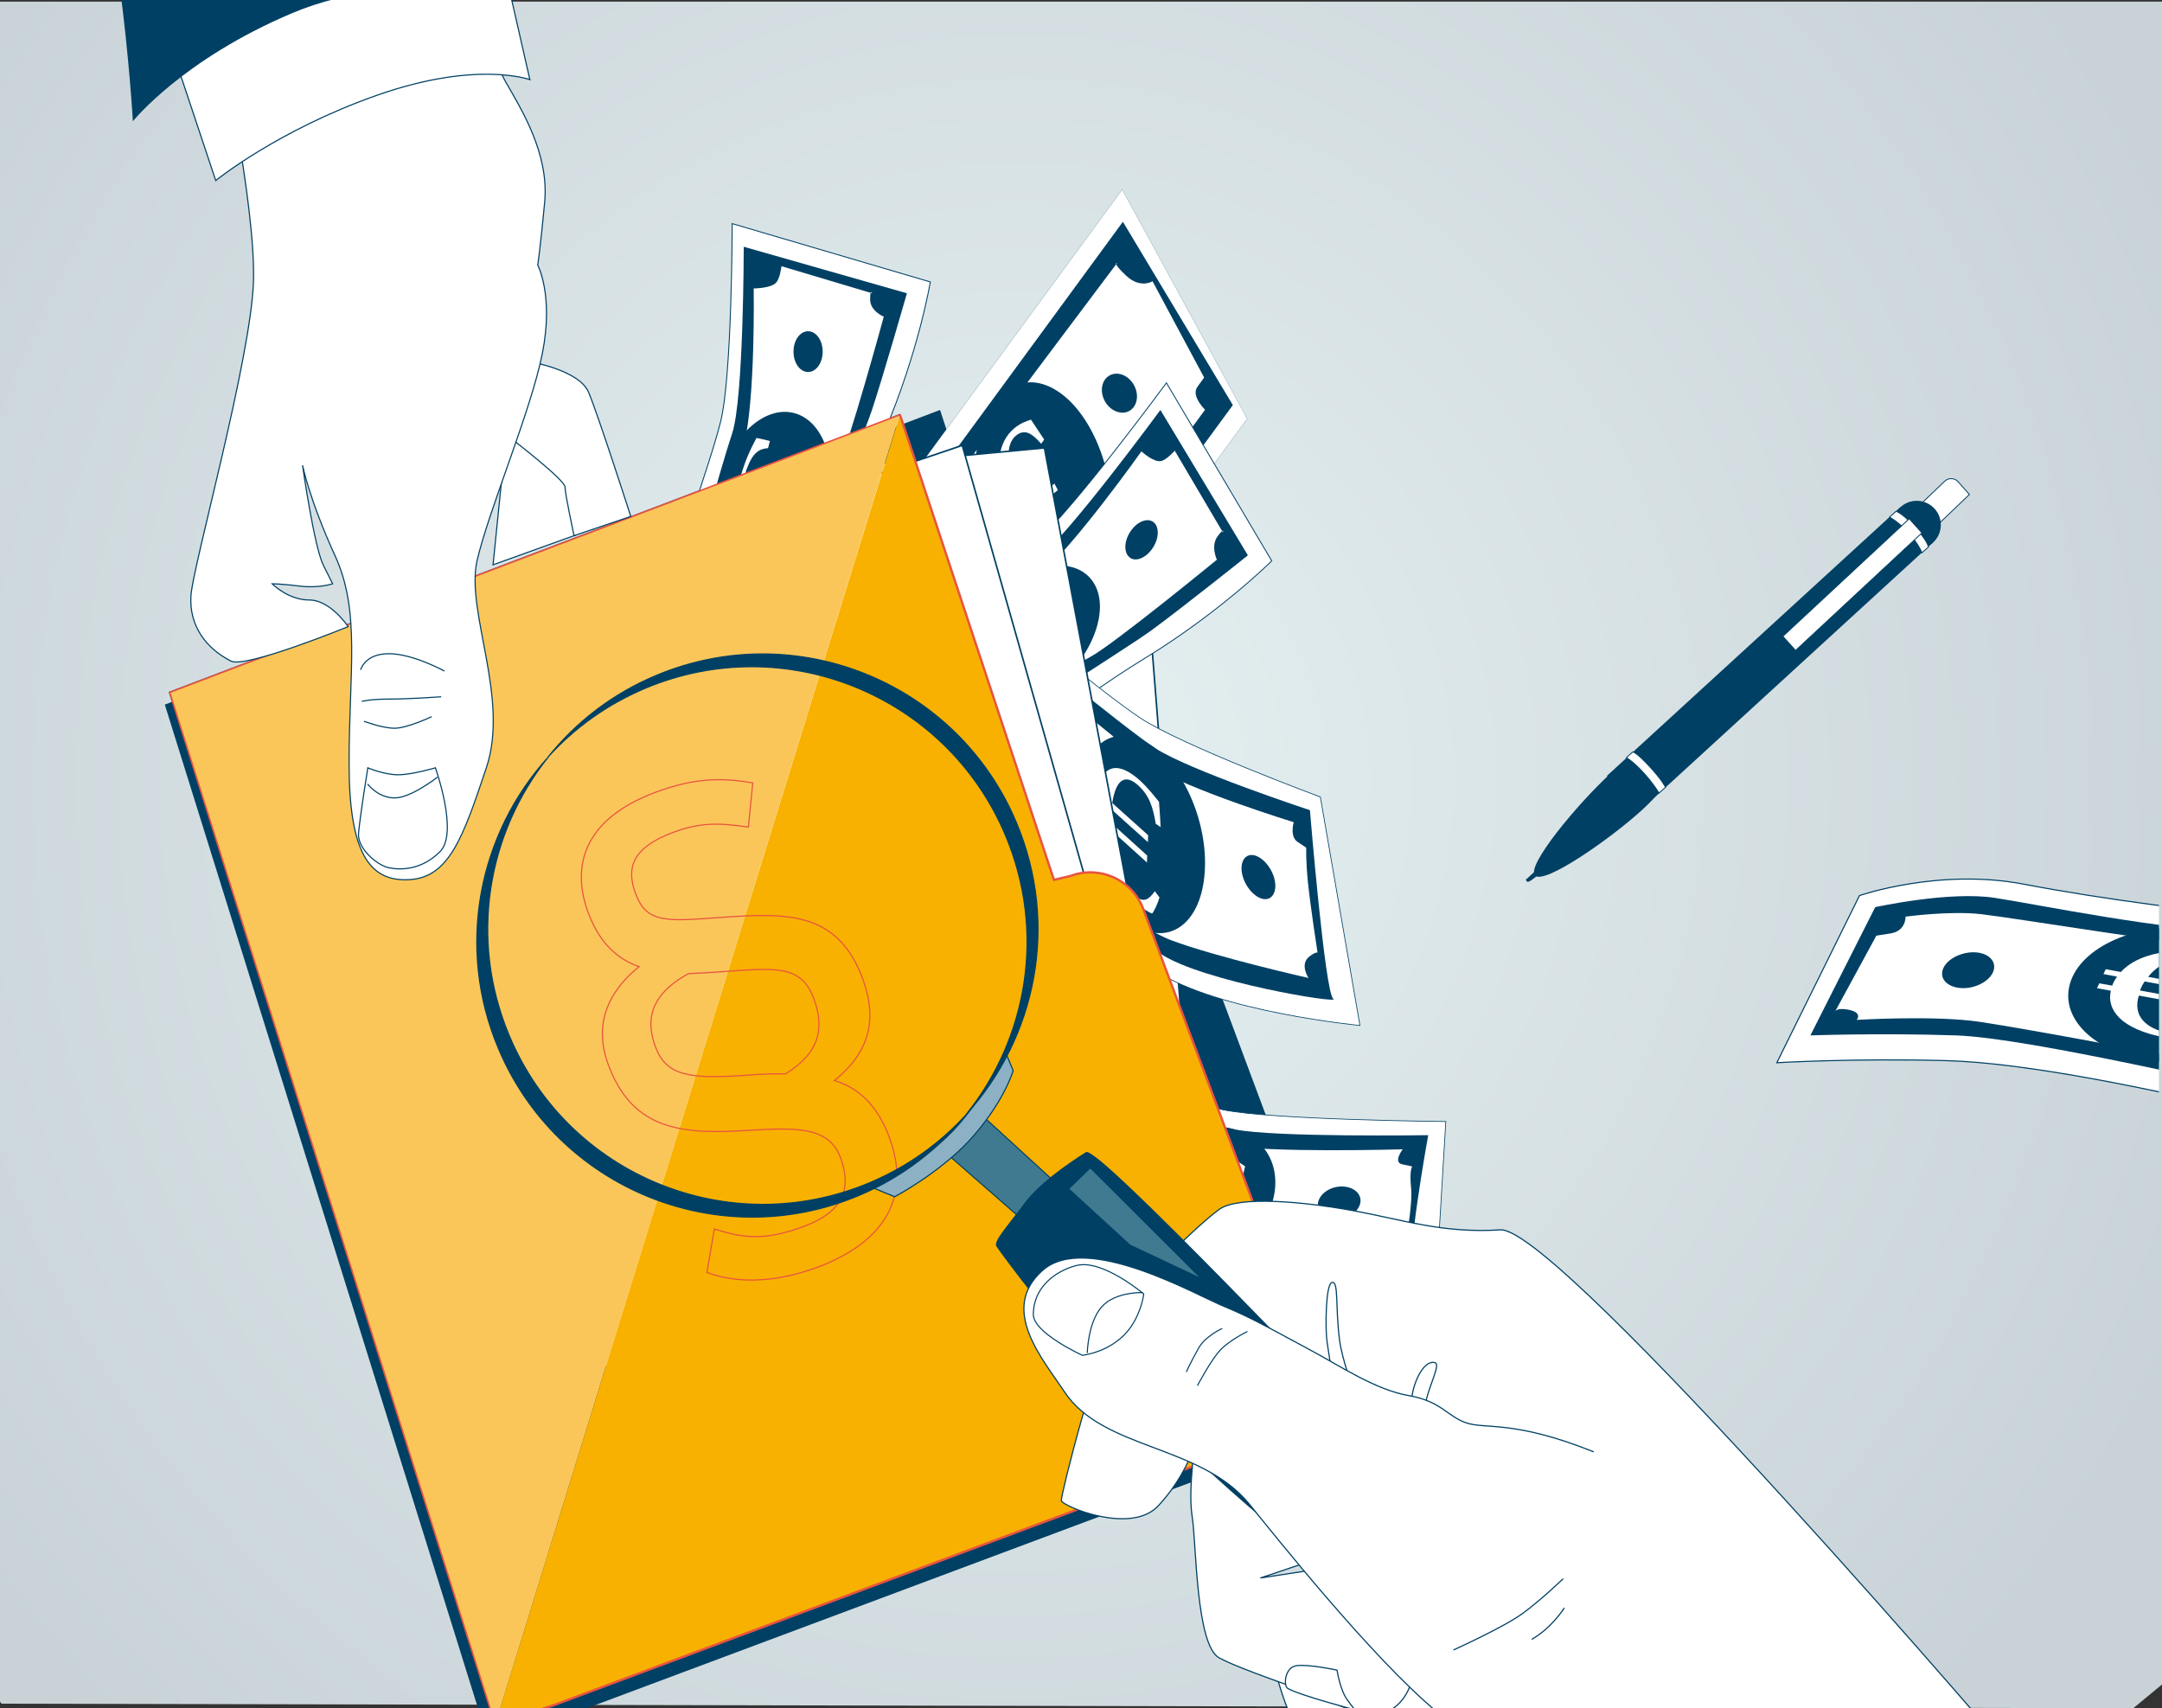 <?xml version="1.0" encoding="utf-8"?>
<!-- Generator: Adobe Illustrator 24.3.0, SVG Export Plug-In . SVG Version: 6.00 Build 0)  -->
<svg version="1.1" id="Ebene_1" xmlns="http://www.w3.org/2000/svg" xmlns:xlink="http://www.w3.org/1999/xlink" x="0px" y="0px"
	 viewBox="0 0 934 738" style="enable-background:new 0 0 934 738;" xml:space="preserve">
<rect x="0" y="0" width="934" height="738" fill="#333333" stroke="none"/>
<style type="text/css">
	.st0{clip-path:url(#SVGID_2_);}
	.st1{clip-path:url(#SVGID_4_);fill:url(#SVGID_5_);}
	.st2{clip-path:url(#SVGID_17_);}
	.st3{clip-path:url(#SVGID_51_);}
	.st4{clip-path:url(#SVGID_73_);}
	.st5{clip-path:url(#SVGID_91_);}
	.st6{clip-path:url(#SVGID_129_);fill:#8DB2C9;}
	.st7{clip-path:url(#SVGID_167_);fill:#004064;}
	.st8{clip-path:url(#SVGID_167_);fill:none;stroke:#004064;stroke-width:0.683;stroke-miterlimit:10;}
	.st9{fill:#FFFFFF;}
	.st10{fill:none;stroke:#004064;stroke-width:0.683;stroke-miterlimit:10;}
	.st11{fill:none;stroke:#004064;stroke-width:6.699999e-02;stroke-miterlimit:10;}
	.st12{fill:#004064;}
	.st13{clip-path:url(#SVGID_169_);fill:#FFFFFF;}
	.st14{clip-path:url(#SVGID_169_);fill:#004064;}
	.st15{clip-path:url(#SVGID_169_);fill:none;stroke:#004064;stroke-width:0.311;stroke-miterlimit:10;}
	.st16{clip-path:url(#SVGID_169_);fill:none;stroke:#004064;stroke-width:0.386;stroke-miterlimit:10;}
	.st17{clip-path:url(#SVGID_169_);fill:none;stroke:#004064;stroke-width:0.402;stroke-miterlimit:10;}
	.st18{fill:#FBC659;}
	.st19{clip-path:url(#SVGID_171_);fill:none;stroke:#E75441;stroke-width:0.683;stroke-miterlimit:10;}
	.st20{clip-path:url(#SVGID_171_);fill:#F8B100;}
	.st21{clip-path:url(#SVGID_171_);fill:none;stroke:#E75441;stroke-miterlimit:10;}
	.st22{clip-path:url(#SVGID_171_);fill:#FFFFFF;}
	.st23{clip-path:url(#SVGID_171_);fill:none;stroke:#004064;stroke-width:0.39;stroke-miterlimit:10;}
	.st24{clip-path:url(#SVGID_171_);fill:#004064;}
	.st25{clip-path:url(#SVGID_173_);fill:#004064;}
	.st26{clip-path:url(#SVGID_175_);fill:#004064;}
	.st27{clip-path:url(#SVGID_175_);fill:#FFFFFF;}
	.st28{clip-path:url(#SVGID_175_);fill:none;stroke:#004064;stroke-width:0.39;stroke-miterlimit:10;}
	.st29{fill:none;stroke:#004064;stroke-width:0.39;stroke-miterlimit:10;}
	.st30{clip-path:url(#SVGID_177_);fill:#FFFFFF;}
	.st31{clip-path:url(#SVGID_177_);fill:none;stroke:#004064;stroke-width:0.485;stroke-miterlimit:10;}
	.st32{clip-path:url(#SVGID_177_);fill:#004064;}
	.st33{clip-path:url(#SVGID_177_);fill:#002945;}
	.st34{clip-path:url(#SVGID_177_);fill:none;stroke:#004064;stroke-width:0.48;stroke-miterlimit:10;}
	.st35{clip-path:url(#SVGID_177_);fill:none;stroke:#E75441;stroke-width:0.5;stroke-miterlimit:5.945;}
	.st36{clip-path:url(#SVGID_177_);fill:none;stroke:#004064;stroke-width:0.5;stroke-miterlimit:10;}
	.st37{fill:#407A91;}
	.st38{fill:none;stroke:#004064;stroke-width:0.469;stroke-miterlimit:10;}
	.st39{clip-path:url(#SVGID_179_);fill:#004064;}
	.st40{clip-path:url(#SVGID_179_);fill:#8CB1C5;}
	.st41{clip-path:url(#SVGID_179_);fill:none;stroke:#004064;stroke-width:0.5;}
	.st42{clip-path:url(#SVGID_181_);fill:#FFFFFF;}
	.st43{clip-path:url(#SVGID_181_);fill:none;stroke:#004064;stroke-width:0.5;stroke-miterlimit:10;}
	.st44{clip-path:url(#SVGID_181_);fill:none;stroke:#004064;stroke-width:0.469;stroke-miterlimit:10;}
	.st45{clip-path:url(#SVGID_181_);fill:#407A91;}
</style>
<g>
	<g>
		<defs>
			<polygon id="SVGID_1_" points="0,736 934,738 934,0.7 0,-1.3 			"/>
		</defs>
		<clipPath id="SVGID_2_">
			<use xlink:href="#SVGID_1_"  style="overflow:visible;"/>
		</clipPath>
		<g class="st0">
			<g>
				<defs>
					<rect id="SVGID_3_" x="-33" y="0.7" width="967" height="737.3"/>
				</defs>
				<clipPath id="SVGID_4_">
					<use xlink:href="#SVGID_3_"  style="overflow:visible;"/>
				</clipPath>
				
					<radialGradient id="SVGID_5_" cx="170.563" cy="51.932" r="2.973" gradientTransform="matrix(-124.381 -158.859 154.699 -127.726 13619.824 34066.453)" gradientUnits="userSpaceOnUse">
					<stop  offset="0" style="stop-color:#E6F1F2"/>
					<stop  offset="0.945" style="stop-color:#C8D2D7"/>
					<stop  offset="1" style="stop-color:#C8D2D7"/>
				</radialGradient>
				<polygon class="st1" points="363.2,1199 -367.1,266.3 570.8,-508.1 1301.1,424.6 				"/>
			</g>
			<g>
				<defs>
					<rect id="SVGID_6_" x="-33" y="0.7" width="967" height="737.3"/>
				</defs>
				<clipPath id="SVGID_7_">
					<use xlink:href="#SVGID_6_"  style="overflow:visible;"/>
				</clipPath>
			</g>
			<g>
				<defs>
					<rect id="SVGID_8_" x="-33" y="0.7" width="967" height="737.3"/>
				</defs>
				<clipPath id="SVGID_9_">
					<use xlink:href="#SVGID_8_"  style="overflow:visible;"/>
				</clipPath>
			</g>
			<g>
				<defs>
					<rect id="SVGID_10_" x="-33" y="0.7" width="967" height="737.3"/>
				</defs>
				<clipPath id="SVGID_11_">
					<use xlink:href="#SVGID_10_"  style="overflow:visible;"/>
				</clipPath>
			</g>
			<g>
				<defs>
					<rect id="SVGID_12_" x="-33" y="0.7" width="967" height="737.3"/>
				</defs>
				<clipPath id="SVGID_13_">
					<use xlink:href="#SVGID_12_"  style="overflow:visible;"/>
				</clipPath>
			</g>
		</g>
	</g>
	<g>
		<defs>
			<polygon id="SVGID_14_" points="0,736 934,738 934,0.7 0,-1.3 			"/>
		</defs>
		<clipPath id="SVGID_15_">
			<use xlink:href="#SVGID_14_"  style="overflow:visible;"/>
		</clipPath>
	</g>
	<g>
		<defs>
			<polygon id="SVGID_16_" points="0,736 934,738 934,0.7 0,-1.3 			"/>
		</defs>
		<clipPath id="SVGID_17_">
			<use xlink:href="#SVGID_16_"  style="overflow:visible;"/>
		</clipPath>
		<g class="st2">
			<g>
				<defs>
					<rect id="SVGID_18_" x="-33" y="0.7" width="967" height="737.3"/>
				</defs>
				<clipPath id="SVGID_19_">
					<use xlink:href="#SVGID_18_"  style="overflow:visible;"/>
				</clipPath>
			</g>
			<g>
				<defs>
					<rect id="SVGID_20_" x="-33" y="0.7" width="967" height="737.3"/>
				</defs>
				<clipPath id="SVGID_21_">
					<use xlink:href="#SVGID_20_"  style="overflow:visible;"/>
				</clipPath>
			</g>
			<g>
				<defs>
					<rect id="SVGID_22_" x="-33" y="0.7" width="967" height="737.3"/>
				</defs>
				<clipPath id="SVGID_23_">
					<use xlink:href="#SVGID_22_"  style="overflow:visible;"/>
				</clipPath>
			</g>
			<g>
				<defs>
					<rect id="SVGID_24_" x="-33" y="0.7" width="967" height="737.3"/>
				</defs>
				<clipPath id="SVGID_25_">
					<use xlink:href="#SVGID_24_"  style="overflow:visible;"/>
				</clipPath>
			</g>
			<g>
				<defs>
					<rect id="SVGID_26_" x="-33" y="0.7" width="967" height="737.3"/>
				</defs>
				<clipPath id="SVGID_27_">
					<use xlink:href="#SVGID_26_"  style="overflow:visible;"/>
				</clipPath>
			</g>
			<g>
				<defs>
					<rect id="SVGID_28_" x="-33" y="0.7" width="967" height="737.3"/>
				</defs>
				<clipPath id="SVGID_29_">
					<use xlink:href="#SVGID_28_"  style="overflow:visible;"/>
				</clipPath>
			</g>
			<g>
				<defs>
					<rect id="SVGID_30_" x="-33" y="0.7" width="967" height="737.3"/>
				</defs>
				<clipPath id="SVGID_31_">
					<use xlink:href="#SVGID_30_"  style="overflow:visible;"/>
				</clipPath>
			</g>
			<g>
				<defs>
					<rect id="SVGID_32_" x="-33" y="0.7" width="967" height="737.3"/>
				</defs>
				<clipPath id="SVGID_33_">
					<use xlink:href="#SVGID_32_"  style="overflow:visible;"/>
				</clipPath>
			</g>
			<g>
				<defs>
					<rect id="SVGID_34_" x="-33" y="0.7" width="967" height="737.3"/>
				</defs>
				<clipPath id="SVGID_35_">
					<use xlink:href="#SVGID_34_"  style="overflow:visible;"/>
				</clipPath>
			</g>
			<g>
				<defs>
					<rect id="SVGID_36_" x="-33" y="0.7" width="967" height="737.3"/>
				</defs>
				<clipPath id="SVGID_37_">
					<use xlink:href="#SVGID_36_"  style="overflow:visible;"/>
				</clipPath>
			</g>
			<g>
				<defs>
					<rect id="SVGID_38_" x="-33" y="0.7" width="967" height="737.3"/>
				</defs>
				<clipPath id="SVGID_39_">
					<use xlink:href="#SVGID_38_"  style="overflow:visible;"/>
				</clipPath>
			</g>
			<g>
				<defs>
					<rect id="SVGID_40_" x="-33" y="0.7" width="967" height="737.3"/>
				</defs>
				<clipPath id="SVGID_41_">
					<use xlink:href="#SVGID_40_"  style="overflow:visible;"/>
				</clipPath>
			</g>
			<g>
				<defs>
					<rect id="SVGID_42_" x="-33" y="0.7" width="967" height="737.3"/>
				</defs>
				<clipPath id="SVGID_43_">
					<use xlink:href="#SVGID_42_"  style="overflow:visible;"/>
				</clipPath>
			</g>
			<g>
				<defs>
					<rect id="SVGID_44_" x="-33" y="0.7" width="967" height="737.3"/>
				</defs>
				<clipPath id="SVGID_45_">
					<use xlink:href="#SVGID_44_"  style="overflow:visible;"/>
				</clipPath>
			</g>
		</g>
	</g>
	<g>
		<defs>
			<polygon id="SVGID_46_" points="0,736 934,738 934,0.7 0,-1.3 			"/>
		</defs>
		<clipPath id="SVGID_47_">
			<use xlink:href="#SVGID_46_"  style="overflow:visible;"/>
		</clipPath>
	</g>
	<g>
		<defs>
			<polygon id="SVGID_48_" points="0,736 934,738 934,0.7 0,-1.3 			"/>
		</defs>
		<clipPath id="SVGID_49_">
			<use xlink:href="#SVGID_48_"  style="overflow:visible;"/>
		</clipPath>
	</g>
	<g>
		<defs>
			<polygon id="SVGID_50_" points="0,736 934,738 934,0.7 0,-1.3 			"/>
		</defs>
		<clipPath id="SVGID_51_">
			<use xlink:href="#SVGID_50_"  style="overflow:visible;"/>
		</clipPath>
		<g class="st3">
			<g>
				<defs>
					<rect id="SVGID_52_" x="-33" y="0.7" width="967" height="737.3"/>
				</defs>
				<clipPath id="SVGID_53_">
					<use xlink:href="#SVGID_52_"  style="overflow:visible;"/>
				</clipPath>
			</g>
			<g>
				<defs>
					<rect id="SVGID_54_" x="-33" y="0.7" width="967" height="737.3"/>
				</defs>
				<clipPath id="SVGID_55_">
					<use xlink:href="#SVGID_54_"  style="overflow:visible;"/>
				</clipPath>
			</g>
			<g>
				<defs>
					<rect id="SVGID_56_" x="-33" y="0.7" width="967" height="737.3"/>
				</defs>
				<clipPath id="SVGID_57_">
					<use xlink:href="#SVGID_56_"  style="overflow:visible;"/>
				</clipPath>
			</g>
			<g>
				<defs>
					<rect id="SVGID_58_" x="-33" y="0.7" width="967" height="737.3"/>
				</defs>
				<clipPath id="SVGID_59_">
					<use xlink:href="#SVGID_58_"  style="overflow:visible;"/>
				</clipPath>
			</g>
			<g>
				<defs>
					<rect id="SVGID_60_" x="-33" y="0.7" width="967" height="737.3"/>
				</defs>
				<clipPath id="SVGID_61_">
					<use xlink:href="#SVGID_60_"  style="overflow:visible;"/>
				</clipPath>
			</g>
			<g>
				<defs>
					<rect id="SVGID_62_" x="-33" y="0.7" width="967" height="737.3"/>
				</defs>
				<clipPath id="SVGID_63_">
					<use xlink:href="#SVGID_62_"  style="overflow:visible;"/>
				</clipPath>
			</g>
			<g>
				<defs>
					<rect id="SVGID_64_" x="-33" y="0.7" width="967" height="737.3"/>
				</defs>
				<clipPath id="SVGID_65_">
					<use xlink:href="#SVGID_64_"  style="overflow:visible;"/>
				</clipPath>
			</g>
			<g>
				<defs>
					<rect id="SVGID_66_" x="-33" y="0.7" width="967" height="737.3"/>
				</defs>
				<clipPath id="SVGID_67_">
					<use xlink:href="#SVGID_66_"  style="overflow:visible;"/>
				</clipPath>
			</g>
			<g>
				<defs>
					<rect id="SVGID_68_" x="-33" y="0.7" width="967" height="737.3"/>
				</defs>
				<clipPath id="SVGID_69_">
					<use xlink:href="#SVGID_68_"  style="overflow:visible;"/>
				</clipPath>
			</g>
		</g>
	</g>
	<g>
		<defs>
			<polygon id="SVGID_70_" points="0,736 934,738 934,0.7 0,-1.3 			"/>
		</defs>
		<clipPath id="SVGID_71_">
			<use xlink:href="#SVGID_70_"  style="overflow:visible;"/>
		</clipPath>
	</g>
	<g>
		<defs>
			<polygon id="SVGID_72_" points="0,736 934,738 934,0.7 0,-1.3 			"/>
		</defs>
		<clipPath id="SVGID_73_">
			<use xlink:href="#SVGID_72_"  style="overflow:visible;"/>
		</clipPath>
		<g class="st4">
			<g>
				<defs>
					<rect id="SVGID_74_" x="-33" y="0.7" width="967" height="737.3"/>
				</defs>
				<clipPath id="SVGID_75_">
					<use xlink:href="#SVGID_74_"  style="overflow:visible;"/>
				</clipPath>
			</g>
			<g>
				<defs>
					<rect id="SVGID_76_" x="-33" y="0.7" width="967" height="737.3"/>
				</defs>
				<clipPath id="SVGID_77_">
					<use xlink:href="#SVGID_76_"  style="overflow:visible;"/>
				</clipPath>
			</g>
			<g>
				<defs>
					<rect id="SVGID_78_" x="-33" y="0.7" width="967" height="737.3"/>
				</defs>
				<clipPath id="SVGID_79_">
					<use xlink:href="#SVGID_78_"  style="overflow:visible;"/>
				</clipPath>
			</g>
			<g>
				<defs>
					<rect id="SVGID_80_" x="-33" y="0.7" width="967" height="737.3"/>
				</defs>
				<clipPath id="SVGID_81_">
					<use xlink:href="#SVGID_80_"  style="overflow:visible;"/>
				</clipPath>
			</g>
			<g>
				<defs>
					<rect id="SVGID_82_" x="-33" y="0.7" width="967" height="737.3"/>
				</defs>
				<clipPath id="SVGID_83_">
					<use xlink:href="#SVGID_82_"  style="overflow:visible;"/>
				</clipPath>
			</g>
			<g>
				<defs>
					<rect id="SVGID_84_" x="-33" y="0.7" width="967" height="737.3"/>
				</defs>
				<clipPath id="SVGID_85_">
					<use xlink:href="#SVGID_84_"  style="overflow:visible;"/>
				</clipPath>
			</g>
			<g>
				<defs>
					<rect id="SVGID_86_" x="-33" y="0.7" width="967" height="737.3"/>
				</defs>
				<clipPath id="SVGID_87_">
					<use xlink:href="#SVGID_86_"  style="overflow:visible;"/>
				</clipPath>
			</g>
			<g>
				<defs>
					<rect id="SVGID_88_" x="-33" y="0.7" width="967" height="737.3"/>
				</defs>
				<clipPath id="SVGID_89_">
					<use xlink:href="#SVGID_88_"  style="overflow:visible;"/>
				</clipPath>
			</g>
		</g>
	</g>
	<g>
		<defs>
			<polygon id="SVGID_90_" points="0,736 934,738 934,0.7 0,-1.3 			"/>
		</defs>
		<clipPath id="SVGID_91_">
			<use xlink:href="#SVGID_90_"  style="overflow:visible;"/>
		</clipPath>
		<g class="st5">
			<g>
				<defs>
					<rect id="SVGID_92_" x="-33" y="0.7" width="967" height="737.3"/>
				</defs>
				<clipPath id="SVGID_93_">
					<use xlink:href="#SVGID_92_"  style="overflow:visible;"/>
				</clipPath>
			</g>
			<g>
				<defs>
					<rect id="SVGID_94_" x="-33" y="0.7" width="967" height="737.3"/>
				</defs>
				<clipPath id="SVGID_95_">
					<use xlink:href="#SVGID_94_"  style="overflow:visible;"/>
				</clipPath>
			</g>
			<g>
				<defs>
					<rect id="SVGID_96_" x="-33" y="0.7" width="967" height="737.3"/>
				</defs>
				<clipPath id="SVGID_97_">
					<use xlink:href="#SVGID_96_"  style="overflow:visible;"/>
				</clipPath>
			</g>
			<g>
				<defs>
					<rect id="SVGID_98_" x="-33" y="0.7" width="967" height="737.3"/>
				</defs>
				<clipPath id="SVGID_99_">
					<use xlink:href="#SVGID_98_"  style="overflow:visible;"/>
				</clipPath>
			</g>
			<g>
				<defs>
					<rect id="SVGID_100_" x="-33" y="0.7" width="967" height="737.3"/>
				</defs>
				<clipPath id="SVGID_101_">
					<use xlink:href="#SVGID_100_"  style="overflow:visible;"/>
				</clipPath>
			</g>
			<g>
				<defs>
					<rect id="SVGID_102_" x="-33" y="0.7" width="967" height="737.3"/>
				</defs>
				<clipPath id="SVGID_103_">
					<use xlink:href="#SVGID_102_"  style="overflow:visible;"/>
				</clipPath>
			</g>
			<g>
				<defs>
					<rect id="SVGID_104_" x="-33" y="0.7" width="967" height="737.3"/>
				</defs>
				<clipPath id="SVGID_105_">
					<use xlink:href="#SVGID_104_"  style="overflow:visible;"/>
				</clipPath>
			</g>
			<g>
				<defs>
					<rect id="SVGID_106_" x="-33" y="0.7" width="967" height="737.3"/>
				</defs>
				<clipPath id="SVGID_107_">
					<use xlink:href="#SVGID_106_"  style="overflow:visible;"/>
				</clipPath>
			</g>
			<g>
				<defs>
					<rect id="SVGID_108_" x="-33" y="0.7" width="967" height="737.3"/>
				</defs>
				<clipPath id="SVGID_109_">
					<use xlink:href="#SVGID_108_"  style="overflow:visible;"/>
				</clipPath>
			</g>
			<g>
				<defs>
					<rect id="SVGID_110_" x="-33" y="0.7" width="967" height="737.3"/>
				</defs>
				<clipPath id="SVGID_111_">
					<use xlink:href="#SVGID_110_"  style="overflow:visible;"/>
				</clipPath>
			</g>
			<g>
				<defs>
					<rect id="SVGID_112_" x="-33" y="0.7" width="967" height="737.3"/>
				</defs>
				<clipPath id="SVGID_113_">
					<use xlink:href="#SVGID_112_"  style="overflow:visible;"/>
				</clipPath>
			</g>
			<g>
				<defs>
					<rect id="SVGID_114_" x="-33" y="0.7" width="967" height="737.3"/>
				</defs>
				<clipPath id="SVGID_115_">
					<use xlink:href="#SVGID_114_"  style="overflow:visible;"/>
				</clipPath>
			</g>
			<g>
				<defs>
					<rect id="SVGID_116_" x="-33" y="0.7" width="967" height="737.3"/>
				</defs>
				<clipPath id="SVGID_117_">
					<use xlink:href="#SVGID_116_"  style="overflow:visible;"/>
				</clipPath>
			</g>
			<g>
				<defs>
					<rect id="SVGID_118_" x="-33" y="0.7" width="967" height="737.3"/>
				</defs>
				<clipPath id="SVGID_119_">
					<use xlink:href="#SVGID_118_"  style="overflow:visible;"/>
				</clipPath>
			</g>
			<g>
				<defs>
					<rect id="SVGID_120_" x="-33" y="0.7" width="967" height="737.3"/>
				</defs>
				<clipPath id="SVGID_121_">
					<use xlink:href="#SVGID_120_"  style="overflow:visible;"/>
				</clipPath>
			</g>
			<g>
				<defs>
					<rect id="SVGID_122_" x="-33" y="0.7" width="967" height="737.3"/>
				</defs>
				<clipPath id="SVGID_123_">
					<use xlink:href="#SVGID_122_"  style="overflow:visible;"/>
				</clipPath>
			</g>
			<g>
				<defs>
					<rect id="SVGID_124_" x="-33" y="0.7" width="967" height="737.3"/>
				</defs>
				<clipPath id="SVGID_125_">
					<use xlink:href="#SVGID_124_"  style="overflow:visible;"/>
				</clipPath>
			</g>
			<g>
				<defs>
					<rect id="SVGID_126_" x="-33" y="0.7" width="967" height="737.3"/>
				</defs>
				<clipPath id="SVGID_127_">
					<use xlink:href="#SVGID_126_"  style="overflow:visible;"/>
				</clipPath>
			</g>
			<g>
				<defs>
					<rect id="SVGID_128_" x="-33" y="0.7" width="967" height="737.3"/>
				</defs>
				<clipPath id="SVGID_129_">
					<use xlink:href="#SVGID_128_"  style="overflow:visible;"/>
				</clipPath>
				<path class="st6" d="M874.3,397.7h5.3"/>
			</g>
			<g>
				<defs>
					<rect id="SVGID_130_" x="-33" y="0.7" width="967" height="737.3"/>
				</defs>
				<clipPath id="SVGID_131_">
					<use xlink:href="#SVGID_130_"  style="overflow:visible;"/>
				</clipPath>
			</g>
			<g>
				<defs>
					<rect id="SVGID_132_" x="-33" y="0.7" width="967" height="737.3"/>
				</defs>
				<clipPath id="SVGID_133_">
					<use xlink:href="#SVGID_132_"  style="overflow:visible;"/>
				</clipPath>
			</g>
			<g>
				<defs>
					<rect id="SVGID_134_" x="-33" y="0.7" width="967" height="737.3"/>
				</defs>
				<clipPath id="SVGID_135_">
					<use xlink:href="#SVGID_134_"  style="overflow:visible;"/>
				</clipPath>
			</g>
			<g>
				<defs>
					<rect id="SVGID_136_" x="-33" y="0.7" width="967" height="737.3"/>
				</defs>
				<clipPath id="SVGID_137_">
					<use xlink:href="#SVGID_136_"  style="overflow:visible;"/>
				</clipPath>
			</g>
			<g>
				<defs>
					<rect id="SVGID_138_" x="-33" y="0.7" width="967" height="737.3"/>
				</defs>
				<clipPath id="SVGID_139_">
					<use xlink:href="#SVGID_138_"  style="overflow:visible;"/>
				</clipPath>
			</g>
			<g>
				<defs>
					<rect id="SVGID_140_" x="-33" y="0.7" width="967" height="737.3"/>
				</defs>
				<clipPath id="SVGID_141_">
					<use xlink:href="#SVGID_140_"  style="overflow:visible;"/>
				</clipPath>
			</g>
			<g>
				<defs>
					<rect id="SVGID_142_" x="-33" y="0.7" width="967" height="737.3"/>
				</defs>
				<clipPath id="SVGID_143_">
					<use xlink:href="#SVGID_142_"  style="overflow:visible;"/>
				</clipPath>
			</g>
			<g>
				<defs>
					<rect id="SVGID_144_" x="-33" y="0.7" width="967" height="737.3"/>
				</defs>
				<clipPath id="SVGID_145_">
					<use xlink:href="#SVGID_144_"  style="overflow:visible;"/>
				</clipPath>
			</g>
			<g>
				<defs>
					<rect id="SVGID_146_" x="-33" y="0.7" width="967" height="737.3"/>
				</defs>
				<clipPath id="SVGID_147_">
					<use xlink:href="#SVGID_146_"  style="overflow:visible;"/>
				</clipPath>
			</g>
			<g>
				<defs>
					<rect id="SVGID_148_" x="-33" y="0.7" width="967" height="737.3"/>
				</defs>
				<clipPath id="SVGID_149_">
					<use xlink:href="#SVGID_148_"  style="overflow:visible;"/>
				</clipPath>
			</g>
			<g>
				<defs>
					<rect id="SVGID_150_" x="-33" y="0.7" width="967" height="737.3"/>
				</defs>
				<clipPath id="SVGID_151_">
					<use xlink:href="#SVGID_150_"  style="overflow:visible;"/>
				</clipPath>
			</g>
			<g>
				<defs>
					<rect id="SVGID_152_" x="-33" y="0.7" width="967" height="737.3"/>
				</defs>
				<clipPath id="SVGID_153_">
					<use xlink:href="#SVGID_152_"  style="overflow:visible;"/>
				</clipPath>
			</g>
			<g>
				<defs>
					<rect id="SVGID_154_" x="-33" y="0.7" width="967" height="737.3"/>
				</defs>
				<clipPath id="SVGID_155_">
					<use xlink:href="#SVGID_154_"  style="overflow:visible;"/>
				</clipPath>
			</g>
			<g>
				<defs>
					<rect id="SVGID_156_" x="-33" y="0.7" width="967" height="737.3"/>
				</defs>
				<clipPath id="SVGID_157_">
					<use xlink:href="#SVGID_156_"  style="overflow:visible;"/>
				</clipPath>
			</g>
			<g>
				<defs>
					<rect id="SVGID_158_" x="-33" y="0.7" width="967" height="737.3"/>
				</defs>
				<clipPath id="SVGID_159_">
					<use xlink:href="#SVGID_158_"  style="overflow:visible;"/>
				</clipPath>
			</g>
			<g>
				<defs>
					<rect id="SVGID_160_" x="-33" y="0.7" width="967" height="737.3"/>
				</defs>
				<clipPath id="SVGID_161_">
					<use xlink:href="#SVGID_160_"  style="overflow:visible;"/>
				</clipPath>
			</g>
			<g>
				<defs>
					<rect id="SVGID_162_" x="-33" y="0.7" width="967" height="737.3"/>
				</defs>
				<clipPath id="SVGID_163_">
					<use xlink:href="#SVGID_162_"  style="overflow:visible;"/>
				</clipPath>
			</g>
		</g>
	</g>
</g>
<g>
	<defs>
		<rect id="SVGID_164_" x="-61.2" width="993.9" height="738"/>
	</defs>
	<clipPath id="SVGID_165_">
		<use xlink:href="#SVGID_164_"  style="overflow:visible;"/>
	</clipPath>
</g>
<g>
	<defs>
		<rect id="SVGID_166_" x="-61.2" width="993.9" height="738"/>
	</defs>
	<clipPath id="SVGID_167_">
		<use xlink:href="#SVGID_166_"  style="overflow:visible;"/>
	</clipPath>
	<path class="st7" d="M586.3,587.4L513,391.1c-4.7-12.7-19.4-18.9-32.8-13.9l-7.7,1.9l-66.4-202L71.2,304.4l139.9,448.3l27.3-9.1h0
		l313-117l2.6-1l16.6-6.2C584.1,614.4,591.1,600,586.3,587.4"/>
	<path class="st8" d="M566.9,588.1l-73.1-195.4c-4.7-12.6-18.8-19-31.4-14.3l-7.2,1.7l-66.5-200.9L73.3,299.1L213.9,745l25.7-8.5h0
		l294.9-110.2l2.5-0.9l15.7-5.9C565.3,614.7,571.7,600.7,566.9,588.1z"/>
</g>
<polygon class="st9" points="512.2,463.7 493.9,232.1 325.2,240.2 349.6,477.9 "/>
<polygon class="st10" points="512.2,463.7 493.9,232.1 325.2,240.2 349.6,477.9 "/>
<polygon class="st9" points="419.6,343.5 368.5,240.5 484.8,81.9 538.8,180.9 "/>
<polygon class="st11" points="368.5,240.5 484.8,81.9 538.8,180.9 419.6,343.5 "/>
<polygon class="st12" points="419.2,329.6 377.6,242.5 485.1,95.8 532.6,175 "/>
<g>
	<defs>
		<rect id="SVGID_168_" x="-61.2" width="993.9" height="738"/>
	</defs>
	<clipPath id="SVGID_169_">
		<use xlink:href="#SVGID_168_"  style="overflow:visible;"/>
	</clipPath>
	<path class="st13" d="M482.6,113.6l-94.3,125.6c0,0,2.5-1.8,5.8,8.1c3.3,9.9-4.1,7.1-4.1,7.1l19.3,45.5c0,0,2.9-4,9.1,2l6.2,5.9
		L520.6,177c0,0-6.2-5.9-3.3-9.9l2.9-4l-22.3-41.6c0,0-5.3,3.4-11.5-2.5C480.2,113.1,482.6,113.6,482.6,113.6"/>
	<path class="st14" d="M425,264.2c2.4-3.3,1.6-8.6-1.8-11.9c-3.4-3.3-8.1-3.3-10.6,0c-2.4,3.3-1.6,8.6,1.8,11.9
		C417.8,267.5,422.5,267.5,425,264.2"/>
	<path class="st14" d="M489.8,175.8c2.4-3.3,1.6-8.6-1.8-11.9c-3.4-3.3-8.1-3.3-10.6,0c-2.4,3.3-1.6,8.6,1.8,11.9
		C482.7,179.1,487.4,179.1,489.8,175.8"/>
	<path class="st14" d="M445.1,258.7c16,10.2,31.6-1.7,34.8-26.5c3.2-24.8-7.2-53.2-23.3-63.4c-16-10.2-31.6,1.7-34.8,26.5
		C418.6,220.1,429,248.5,445.1,258.7"/>
	<path class="st13" d="M464.4,217.9c1.1,7.2,1.1,11.7-2.1,14.3c-4.6,3.9-11-0.1-17.3-10.5l12-10l-1.5-2.8l-12.2,10.2
		c-0.9-1.5-1.9-3.4-2.8-5.3l12.2-10.2l-1.5-2.8l-12,10c-4.7-11.3-4.5-19.1-0.3-22.6c3.8-3.1,6.9-1,10.9,3.5l1.3-1.8
		c-1.9-2.9-3.8-5.8-5.7-8.6c-1.4,0.5-4.2,1.2-7.2,3.7c-7.2,6-8.6,17-3.7,29.7l-2.7,2.2l1.5,2.8l2.4-2c0.8,1.8,2,4.1,2.7,5.4
		l-2.3,1.9l1.5,2.8l2.5-2c6.3,9.8,15.2,15.9,23.3,9.2c2.4-2,4.8-5.7,5.6-7.2c-0.3-2.5-1.5-7.4-2.5-10.7L464.4,217.9"/>
	<path class="st13" d="M450.6,455.9c0,0,56.3,19.1,77.6,23.5c21.3,4.4,96.4,5.1,96.4,5.1l-4.4,73.4c0,0-81.9,12.7-113.9,6.1
		l-87.4-18.1c0,0,7-27.3,16.2-48.7C445.5,472.7,450.6,455.9,450.6,455.9"/>
	<path class="st15" d="M450.6,455.9c0,0,56.3,19.1,77.6,23.5c21.3,4.4,96.4,5.1,96.4,5.1l-4.4,73.4c0,0-81.9,12.7-113.9,6.1
		l-87.4-18.1c0,0,7-27.3,16.2-48.7C445.5,472.7,450.6,455.9,450.6,455.9z"/>
	<path class="st14" d="M455.8,464.4c0,0,60.5,20,77.6,23.5c17.1,3.5,83.6,2.5,83.6,2.5s-10.4,57.3-6.1,58.2
		c4.3,0.9-77.7,13.6-99,9.2l-85.3-17.7c0,0,6-21,16.3-41.2C453.2,478.7,455.8,464.4,455.8,464.4"/>
	<path class="st13" d="M606,496.5c0,0-59,1.7-76.1-1.9c-17.1-3.5-64.8-20.9-64.8-20.9s0.4,3.1-4.7,5.2c-7.6,3.1-7.2-0.2-7.2-0.2
		l-19.7,47.9c0,0,7.7-5.8,8.5,1.8c0.8,7.6-3.4,6.7-3.4,6.7s56.3,19.1,81,16.8c24.8-2.3,76.1-3.8,76.1-3.8s2.4-6.6,6.2-8.1
		c5.1-2.1,5.1-2.1,5.1-2.1s3.4-17.2,2.6-24.8c-0.8-7.6,0.5-9.2,0.5-9.2l-4.3-0.9C601.6,502.1,606,496.5,606,496.5"/>
	<path class="st14" d="M498.9,550.9c17.7,3.7,39.2-7.6,48.2-25.1c8.9-17.5,1.9-34.7-15.8-38.4c-17.7-3.7-39.2,7.6-48.2,25.1
		C474.1,530.1,481.2,547.3,498.9,550.9"/>
	<path class="st14" d="M463.7,518.1c3.5,0.7,7.9-1.7,9.8-5.4c1.9-3.7,0.6-7.3-3-8c-3.5-0.7-7.9,1.7-9.8,5.4
		C458.9,513.7,460.2,517.3,463.7,518.1"/>
	<path class="st14" d="M575.1,526.3c4.7,1,10.1-1.2,12-5c1.9-3.7-0.4-7.5-5.1-8.5s-10.1,1.2-12,5
		C568.1,521.5,570.4,525.3,575.1,526.3"/>
	<path class="st13" d="M524.6,535.2c-4.8,3.8-8.2,5.6-12.8,3.8c-6.7-2.6-8.6-9.8-5.5-19.5l17.2,6.7l1-2.4L507,517
		c0.5-1.4,1.2-3.1,1.9-4.6l17.5,6.8l1-2.4l-17.2-6.7c5-8.7,11.3-11.6,17.3-9.2c5.4,2.1,6.2,5.7,5.8,11l2.4,0.5
		c0.8-2.8,1.5-5.7,2.2-8.5c-1.5-1-4.2-3.2-8.6-5c-10.3-4-20-1-26,8.4l-3.8-1.5l-1,2.4l3.4,1.3c-0.7,1.4-1.6,3.3-2,4.6l-3.3-1.3
		l-1,2.4l3.5,1.4c-2.6,9.4-0.5,19.7,11.2,24.3c3.4,1.3,8.2,2.1,9.9,2.1c1.7-1.2,4.6-4.2,6.3-6.5L524.6,535.2"/>
	<path class="st13" d="M342.2,328.8c0,0,21.7-29.6,37.7-43.3c16-13.7,51.6-37.7,67.6-51.4c16-13.7,56.4-68.7,56.4-68.7l45.5,76.9
		c0,0-22.2,22.1-54.7,42c-32.5,19.8-64.5,47.2-90.3,66c-25.8,18.9-41.3,40-41.3,40L342.2,328.8z"/>
	<path class="st16" d="M342.2,328.8c0,0,21.7-29.6,37.7-43.3c16-13.7,51.6-37.7,67.6-51.4c16-13.7,56.4-68.7,56.4-68.7l45.5,76.9
		c0,0-22.2,22.1-54.7,42c-32.5,19.8-64.5,47.2-90.3,66c-25.8,18.9-41.3,40-41.3,40L342.2,328.8z"/>
	<path class="st14" d="M348.9,327.8c0,0,15.5-21.2,28.4-30.6c12.9-9.4,57.8-46.2,70.7-55.6c12.9-9.4,53.3-64.5,53.3-64.5l37.8,62.8
		c0,0-28.9,23.1-41.8,32.5c-12.9,9.4-77.9,49.1-97,67c-19.1,17.9-38.2,35.8-38.2,35.8L348.9,327.8z"/>
	<path class="st13" d="M358.7,322.6c0,0,9.3-12.7,19.1-17.9c9.8-5.2,54.7-42,70.7-55.6c16-13.7,44.6-54.1,44.6-54.1s5.1,4.7,8.3,4.2
		c2.4-0.3,6.1-4.5,6.1-4.5l20.8,35.3c0,0,0.8-2.5-2.3,1.7c-3.1,4.2-0.3,10.1-0.3,10.1s-44.9,36.8-54.7,42
		c-9.8,5.2-58.3,38.7-71.2,48.1c-12.9,9.4-29.2,30.3-29.2,30.3s1.2-5.6-2.8-3c-4.2,2.7-3.1,4.2-3.1,4.2l-8.6-29.1l3.1-4.2
		C362.3,325.9,358.7,322.6,358.7,322.6"/>
	<path class="st14" d="M391.7,324.5c3-4.1,3.4-9.2,0.9-11.5c-2.5-2.3-6.9-0.8-9.9,3.3c-3,4.1-3.4,9.2-0.9,11.5
		C384.3,330.1,388.7,328.6,391.7,324.5"/>
	<path class="st14" d="M497.6,237.3c3-4.1,3.4-9.2,1-11.5c-2.5-2.3-6.9-0.8-9.9,3.3c-3,4.1-3.4,9.3-0.9,11.5
		C490.1,242.9,494.6,241.4,497.6,237.3"/>
	<path class="st14" d="M457.2,295.5c15.5-13.3,22.3-33,15.1-44c-7.2-11-25.6-9.2-41.1,4.1c-15.5,13.3-22.3,33-15.1,44
		C423.3,310.6,441.7,308.8,457.2,295.5"/>
	<path class="st13" d="M461.5,273.1c-2,5.7-4,9.5-9.2,13.1c-7.6,5.3-13.8,4.6-17-1.6l19.7-13.7l-0.6-1.7l-20.1,13.9
		c-0.4-0.9-0.9-2.1-1.1-3.4l20-13.9l-0.6-1.7l-19.6,13.6c-0.8-7.6,3-14.4,9.9-19.2c6.2-4.3,9.1-3.8,12-1.6l2.5-2.1
		c-1-1.7-2.2-3.3-3.3-4.9c-2,1-5.8,2.8-10.8,6.3c-11.8,8.2-18.6,18.2-18.3,27l-4.4,3l0.6,1.7l3.9-2.7c0.2,1.2,0.6,2.7,1,3.4
		l-3.8,2.6l0.6,1.7l4-2.8c3.5,5.7,11.8,7.2,25.1-2.1c3.9-2.7,8.7-6.9,10.3-8.5c0.7-2,1.5-5.7,1.7-8.1L461.5,273.1"/>
	<path class="st13" d="M281.1,318.2c0,0,0-35.3,5-55.4c5-20.1,20.1-60.4,25.2-80.6c5-20.1,5-85.6,5-85.6l85.6,25.2
		c0,0-5,30.2-20.1,65.5c-15.1,35.3-25.2,75.5-35.3,105.8c-10.1,30.2-10.1,55.4-10.1,55.4L281.1,318.2z"/>
	<path class="st17" d="M281.1,318.2c0,0,0-35.3,5-55.4c5-20.1,20.1-60.4,25.2-80.6c5-20.1,5-85.6,5-85.6l85.6,25.2
		c0,0-5,30.2-20.1,65.5c-15.1,35.3-25.2,75.5-35.3,105.8c-10.1,30.2-10.1,55.4-10.1,55.4L281.1,318.2z"/>
	<path class="st14" d="M286.1,313.1c0,0,0-25.2,5-40.3c5-15.1,20.1-70.5,25.2-85.6c5-15.1,5-80.6,5-80.6l70.5,20.1
		c0,0-10.1,35.3-15.1,50.4c-5,15.1-35.3,85.6-40.3,110.8c-5,25.2-10.1,50.4-10.1,50.4L286.1,313.1z"/>
	<path class="st13" d="M291.2,303c0,0,0-15.1,5-25.2c5-10.1,20.1-65.5,25.2-85.6c5-20.1,4.2-67.6,4.2-67.6s7.2,0,9.6-2.4
		c1.8-1.8,2.4-7.2,2.4-7.2l39.2,11.7c0,0-0.9-2.3-0.9,2.7c0,5,5.9,7.4,5.9,7.4s-15.1,55.4-20.1,65.5c-5,10.1-25.2,65.5-30.2,80.6
		c-5,15.1-5.9,40.6-5.9,40.6s-2.4-4.8-4.2-0.3c-1.9,4.7,0,5,0,5l-25.2-15.1v-5C296.2,303,291.2,303,291.2,303"/>
	<path class="st14" d="M320.1,282.9c0-4.9-2.8-8.8-6.3-8.8c-3.5,0-6.3,3.9-6.3,8.8c0,4.9,2.8,8.8,6.3,8.8
		C317.3,291.7,320.1,287.8,320.1,282.9"/>
	<path class="st14" d="M355.4,151.9c0-4.9-2.8-8.8-6.3-8.8s-6.3,3.9-6.3,8.8c0,4.9,2.8,8.8,6.3,8.8S355.4,156.8,355.4,151.9"/>
	<path class="st14" d="M357.3,219.6c4.9-19.6-1.6-38-14.4-41.2c-12.8-3.2-27.2,10.1-32.1,29.6c-4.9,19.6,1.6,38,14.4,41.2
		C338.1,252.5,352.5,239.2,357.3,219.6"/>
	<path class="st13" d="M347.2,200.9c1.9,5.4,2.5,9.4,0.4,15.3c-3.1,8.7-8.7,12.2-15.3,9.9l8.1-22.6l-1.6-0.8l-8.3,23
		c-0.9-0.4-2-0.9-3-1.7l8.3-22.9l-1.6-0.8l-8.1,22.4c-5.4-4.9-6.3-12.3-3.5-20.1c2.6-7.1,5.3-8.7,9.2-9l0.8-3.1
		c-1.9-0.5-3.9-0.9-5.8-1.3c-1,2-3.2,5.8-5.2,11.5c-4.9,13.5-4.5,25.1,1.3,31.2l-1.8,5l1.6,0.8l1.6-4.5c0.9,0.7,2.1,1.5,3,1.8
		l-1.6,4.3l1.6,0.8l1.7-4.6c6.4,1.8,14.4-2.5,19.9-17.8c1.6-4.5,3.1-10.6,3.4-12.7c-0.6-1.9-2.2-5.1-3.5-6.9L347.2,200.9"/>
	<path class="st13" d="M424.4,256.2c0,0,50,41.9,68.1,53.9c18.1,12,77.9,34.2,77.9,34.2l17.1,98.7c0,0-61.4-5.8-88.6-23.8
		l-74.4-49.3c0,0-2.1-35.1-0.8-61.7C425,277.6,424.4,256.2,424.4,256.2"/>
	<path class="st15" d="M424.4,256.2c0,0,50,41.9,68.1,53.9c18.1,12,77.9,34.2,77.9,34.2l17.1,98.7c0,0-61.4-5.8-88.6-23.8
		l-74.4-49.3c0,0-2.1-35.1-0.8-61.7C425,277.6,424.4,256.2,424.4,256.2z"/>
	<path class="st14" d="M430.8,269.2c0,0,53.6,44.3,68.1,53.9c14.5,9.6,67,26.9,67,26.9s6.5,79.1,10.1,81.5
		c3.6,2.4-56.4-7.4-74.5-19.4L428.9,364c0,0-1.1-26.9,1.4-51.5C432.8,287.9,430.8,269.2,430.8,269.2"/>
	<path class="st13" d="M558.9,355.2c0,0-46.3-14.3-60.8-24c-14.5-9.6-57.2-46.7-57.2-46.7s1.2,4.3-2.3,5.7c-5.1,2.1-5.8-2.4-5.8-2.4
		l-2.2,59.7c0,0,4.5-5.8,7.3,4.8c2.8,10.6-0.8,8.2-0.8,8.2s50.8,38.9,68.9,45.7c19.5,7.3,59.3,16.3,59.3,16.3s-4.1-6,0.5-9.4
		c3-2.2,3.4-1.5,3.4-1.5s-3.1-19.9-4.2-30.8c-0.9-8.9-0.7-14.6-0.7-14.6l-3.6-2.4C557,361.5,558.9,355.2,558.9,355.2"/>
	<path class="st14" d="M489.2,399.1c15,10,29,0.7,31.1-20.6c2.2-21.3-8.3-46.7-23.3-56.7c-15-10-29-0.7-31.1,20.6
		C463.8,363.8,474.2,389.2,489.2,399.1"/>
	<path class="st14" d="M452.2,344.5c3,2,5.8,0,6.3-4.6c0.5-4.5-1.6-9.8-4.6-11.8c-3-2-5.8,0-6.3,4.6
		C447.1,337.2,449.2,342.5,452.2,344.5"/>
	<path class="st14" d="M542.8,387.1c4,2.7,7.6,1.2,8.1-3.4c0.5-4.5-2.4-10.3-6.4-13c-4-2.7-7.6-1.2-8.1,3.4
		C535.9,378.6,538.8,384.4,542.8,387.1"/>
	<path class="st13" d="M498.9,385c-2.7,3.8-5,5.3-9.1,1.6c-6-5.4-9.5-15.7-9.8-28l15.5,14l0.1-3l-15.8-14.3c0-1.7,0-3.9,0.3-5.7
		l15.8,14.2l0.1-3l-15.5-13.9c1.6-10.4,5.7-12.6,11.1-7.7c4.9,4.4,6.5,9.5,7.7,16.7l2.1,1.4c-0.2-3.6-0.4-7.3-0.7-10.9
		c-1.5-1.8-4.3-5.6-8.2-9.2c-9.3-8.4-16.1-7-18.3,4.1l-3.5-3.1l-0.1,3l3.1,2.8c-0.2,1.7-0.3,4.1-0.3,5.6l-3-2.7l-0.1,3l3.2,2.9
		c0.6,12.1,5.2,26.7,15.7,36.2c3.1,2.8,7.1,5.1,8.5,5.7c1-1.2,2.5-4.5,3.2-7L498.9,385"/>
</g>
<polygon class="st9" points="502,463.7 451.2,193.5 343.5,203.6 361.8,504.3 "/>
<polygon class="st10" points="502,463.7 451.2,193.5 343.5,203.6 361.8,504.3 "/>
<polygon class="st9" points="513.2,535.7 415.7,192.4 182.1,271.6 261.3,590.6 "/>
<polygon class="st10" points="513.2,535.7 415.7,192.4 182.1,271.6 261.3,590.6 "/>
<polygon class="st18" points="73.3,299.1 211.7,738 216.1,738 388.7,179.2 "/>
<g>
	<defs>
		<rect id="SVGID_170_" x="-61.2" width="993.9" height="738"/>
	</defs>
	<clipPath id="SVGID_171_">
		<use xlink:href="#SVGID_170_"  style="overflow:visible;"/>
	</clipPath>
	<polyline class="st19" points="388.7,179.2 73.3,299.1 213.9,745 	"/>
	<path class="st20" d="M213.9,745l25.7-8.5h0l294.9-110.2l2.5-0.9l15.7-5.9c12.6-4.7,19-18.8,14.3-31.4l-73.1-195.4
		c-4.7-12.6-18.8-19-31.4-14.3l-7.2,1.7l-66.5-200.9"/>
	<path class="st21" d="M213.9,745l25.7-8.5h0l294.9-110.2l2.5-0.9l15.7-5.9c12.6-4.7,19-18.8,14.3-31.4l-73.1-195.4
		c-4.7-12.6-18.8-19-31.4-14.3l-7.2,1.7l-66.5-200.9"/>
	<path class="st22" d="M846,208.2c-1.5-1.8-4.2-1.9-5.9-0.3L821,226.2l4.8,5.4c1.5,1.8,4.2,1.9,5.9,0.3l19.1-18.3L846,208.2z"/>
	<path class="st23" d="M846,208.2c-1.5-1.8-4.2-1.9-5.9-0.3L821,226.2l4.8,5.4c1.5,1.8,4.2,1.9,5.9,0.3l19.1-18.3L846,208.2z"/>
	<path class="st24" d="M681.5,361c-0.4-0.5-3.5,1.8-7,4.9l-15.4,14.2l0.7,0.8c0.4,0.5,3.5-1.7,7-4.9l15.4-14.2L681.5,361z"/>
</g>
<rect x="679" y="274.1" transform="matrix(0.737 -0.675 0.675 0.737 8.744 591.498)" class="st12" width="172.1" height="20.8"/>
<g>
	<defs>
		<rect id="SVGID_172_" x="-61.2" width="993.9" height="738"/>
	</defs>
	<clipPath id="SVGID_173_">
		<use xlink:href="#SVGID_172_"  style="overflow:visible;"/>
	</clipPath>
	<path class="st25" d="M820.4,233.8c3.9,4.2,10.5,4.5,14.7,0.6c4.2-3.9,4.5-10.5,0.6-14.7c-3.9-4.2-10.5-4.5-14.7-0.6
		C816.8,223,816.5,229.6,820.4,233.8"/>
	<path class="st25" d="M663.1,378.2c3.9,4.2,32.5-15.7,46.4-28.4c13.9-12.8,7.9-13.5,4-17.8c-3.9-4.2-4.1-10.3-18,2.4
		C681.6,347.2,659.3,373.9,663.1,378.2"/>
</g>
<rect x="677.8" y="280.3" transform="matrix(0.737 -0.675 0.675 0.737 7.574 588.457)" class="st12" width="165.6" height="8.3"/>
<g>
	<defs>
		<rect id="SVGID_174_" x="-61.2" width="993.9" height="738"/>
	</defs>
	<clipPath id="SVGID_175_">
		<use xlink:href="#SVGID_174_"  style="overflow:visible;"/>
	</clipPath>
	<path class="st26" d="M813.9,235.7c1.6,1.7,6.1,0.1,10.1-3.6c4-3.7,6-8,4.5-9.7c-1.6-1.7-6.1-0.1-10.1,3.6
		C814.3,229.6,812.3,234,813.9,235.7"/>
	<path class="st26" d="M667.8,373c1.6,1.7,25.5-20.9,38.7-33c13.2-12.1,9.2-10.9,7.6-12.6c-1.6-1.7-0.1-5.6-13.3,6.5
		C687.7,345.9,666.2,371.3,667.8,373"/>
	<path class="st27" d="M819.1,220.9c0,0,2.5,0.5,8.1,6.7c5.6,6.1,5.9,8.7,5.9,8.7l-2.8,2.5c0,0-1.4-3.8-5.9-8.7
		c-4.5-4.9-8.1-6.7-8.1-6.7L819.1,220.9z"/>
	<path class="st28" d="M819.1,220.9c0,0,2.5,0.5,8.1,6.7c5.6,6.1,5.9,8.7,5.9,8.7l-2.8,2.5c0,0-1.4-3.8-5.9-8.7
		c-4.5-4.9-8.1-6.7-8.1-6.7L819.1,220.9z"/>
	<path class="st27" d="M705.4,324.8c0,0,1.7,0.3,7.3,6.4c5.6,6.1,6.8,8.9,6.8,8.9l-2.8,2.5c0,0-2.3-4-6.8-8.9
		c-4.5-4.9-7.3-6.4-7.3-6.4L705.4,324.8z"/>
	<path class="st28" d="M705.4,324.8c0,0,1.7,0.3,7.3,6.4c5.6,6.1,6.8,8.9,6.8,8.9l-2.8,2.5c0,0-2.3-4-6.8-8.9
		c-4.5-4.9-7.3-6.4-7.3-6.4L705.4,324.8z"/>
</g>
<polygon class="st9" points="824.8,224.1 770.2,274.9 775.7,281 830.3,230.2 "/>
<polygon class="st29" points="824.8,224.1 770.2,274.9 775.7,281 830.3,230.2 "/>
<g>
	<defs>
		<rect id="SVGID_176_" x="-61.2" width="993.9" height="738"/>
	</defs>
	<clipPath id="SVGID_177_">
		<use xlink:href="#SVGID_176_"  style="overflow:visible;"/>
	</clipPath>
	<path class="st30" d="M213,244l3.9-38.5l8-32.2c0,0,14.1,6,18.1,15.1c4,9,6.1,42.6,6.1,42.6L213,244z"/>
	<path class="st31" d="M213,244l3.9-38.5l8-32.2c0,0,14.1,6,18.1,15.1c4,9,6.1,42.6,6.1,42.6L213,244z"/>
	<path class="st30" d="M230.6,156.6c0,0,19.7,3.7,23.6,12.7c3.9,9,18.3,53.8,18.3,53.8l-24.5,8.3c0,0-3.9-17.9-3.9-21
		c0-3-22.2-20.1-22.2-20.1L230.6,156.6z"/>
	<path class="st31" d="M230.6,156.6c0,0,19.7,3.7,23.6,12.7c3.9,9,18.3,53.8,18.3,53.8l-24.5,8.3c0,0-3.9-17.9-3.9-21
		c0-3-22.2-20.1-22.2-20.1L230.6,156.6z"/>
	<path class="st30" d="M203.2-19.2c0,0,8.2,42.2,15.1,54.3c6.9,12.1,19,31.2,17,52.3c-2,21.1-3,27.1-3,27.1s7,13.1,2,38.2
		c-5,25.1-23.1,67.4-28.2,89.5c-5,22.1,14.1,59.3,4,89.5c-10.1,30.2-16.1,47.3-33.2,48.3c-17.1,1-26.1-11.1-26.1-50.3s5-65.4-6-89.5
		C133.7,216,130.7,201,130.7,201s5,35.2,9,43.2l4,8c0,0-6,2-14.1,1c-8-1-12-1-12-1s6.8,7,16,7c9.2,0,16.8,11.5,16.8,11.5
		s-44.2,18.1-50.6,14.9c-10.8-5.5-18.2-15.3-17.3-28.4c0.9-13.1,26-102.6,27-135.7c1-33.2-15.1-107.6-15.1-107.6
		s27.1-24.1,53.3-33.2C173.9-28.3,203.2-19.2,203.2-19.2"/>
	<path class="st31" d="M203.2-19.2c0,0,8.2,42.2,15.1,54.3c6.9,12.1,19,31.2,17,52.3c-2,21.1-3,27.1-3,27.1s7,13.1,2,38.2
		c-5,25.1-23.1,67.4-28.2,89.5c-5,22.1,14.1,59.3,4,89.5c-10.1,30.2-16.1,47.3-33.2,48.3c-17.1,1-26.1-11.1-26.1-50.3s5-65.4-6-89.5
		C133.7,216,130.7,201,130.7,201s5,35.2,9,43.2l4,8c0,0-6,2-14.1,1c-8-1-12-1-12-1s6.8,7,16,7c9.2,0,16.8,11.5,16.8,11.5
		s-44.2,18.1-50.6,14.9c-10.8-5.5-18.2-15.3-17.3-28.4c0.9-13.1,26-102.6,27-135.7c1-33.2-15.1-107.6-15.1-107.6
		s27.1-24.1,53.3-33.2C173.9-28.3,203.2-19.2,203.2-19.2z"/>
	<path class="st30" d="M158.9,331.7c0,0,7,3,13.1,3c6,0,16.1-3,16.1-3s10.1,28.2,2,36.2c-8,8-16.9,8-22,7c-5.1-1-13.9-8.4-13.2-15.1
		C155.8,350.8,158.9,331.7,158.9,331.7"/>
	<path class="st31" d="M158.9,331.7c0,0,7,3,13.1,3c6,0,16.1-3,16.1-3s10.1,28.2,2,36.2c-8,8-16.9,8-22,7c-5.1-1-13.9-8.4-13.2-15.1
		C155.8,350.8,158.9,331.7,158.9,331.7z"/>
	<path class="st30" d="M157.3,311.6c0,0,7.8,3,13.2,3c5.4,0,16-5,16-5"/>
	<path class="st31" d="M157.3,311.6c0,0,7.8,3,13.2,3c5.4,0,16-5,16-5"/>
	<path class="st30" d="M156.3,303c0,0,3.5-1,12.1-1c8.5,0,22.2-1,22.2-1"/>
	<path class="st31" d="M156.3,303c0,0,3.5-1,12.1-1c8.5,0,22.2-1,22.2-1"/>
	<path class="st30" d="M155.8,289.4c0,0,1.7-7,12.2-7c10.4,0,24,7.5,24,7.5"/>
	<path class="st31" d="M155.8,289.4c0,0,1.7-7,12.2-7c10.4,0,24,7.5,24,7.5"/>
	<path class="st30" d="M189,335.7c0,0-11.3,9-18.5,9c-7.2,0-11.7-6-11.7-6"/>
	<path class="st31" d="M189,335.7c0,0-11.3,9-18.5,9c-7.2,0-11.7-6-11.7-6"/>
	<path class="st30" d="M152.9-9.2c44.7-11.7,67.6,6.7,67.6,6.7l8.4,36.9c0,0-22.9-8.4-65.9,6.7C120,56.2,93.2,78,93.2,78L78.1,32.7
		C78.1,32.7,108.2,2.5,152.9-9.2"/>
	<path class="st31" d="M152.9-9.2c44.7-11.7,67.6,6.7,67.6,6.7l8.4,36.9c0,0-22.9-8.4-65.9,6.7C120,56.2,93.2,78,93.2,78L78.1,32.7
		C78.1,32.7,108.2,2.5,152.9-9.2z"/>
	<path class="st32" d="M169.9-406.8L235-1.9c0,0-60.9-12.6-108.6,7.5c-47.7,20.1-69,46.8-69,46.8S51.3-57,28.7-98.2
		c-9.3-17-20.1-56.7-25.1-75.4c-4.9-18.4-46.2-98-55.3-168.4c-3.1-24.2-10.6-77.4-10.6-77.4s34.1-25.1,115.5-25.1
		C134.6-444.5,169.9-406.8,169.9-406.8"/>
	<path class="st33" d="M130.7-1.9c0,0-28.7-96.4-24.1-117.2c7.3-33.5,21.8-34.9,13.4-46.6c-10-14-38-11.7-48.6-30.4
		c-8.9-15.8,24-43.9,11.2-70.4c-11-22.6-97.8,24.5-100,16.8c-5.8-20.4-11.7-160.9-11.7-160.9s112.3-30.8,145.8-25.8
		c33.5,5,53.6,28.5,53.6,28.5l66,407.1c0,0-10.7-11.7-47.6-10C151.8-9.2,130.7-1.9,130.7-1.9"/>
	<path class="st30" d="M192-63.8c7,0,12.7,5.3,12.7,11.8c0,6.5-5.7,11.8-12.7,11.8c-7,0-12.7-5.3-12.7-11.8
		C179.3-58.5,185-63.8,192-63.8"/>
	<path class="st31" d="M192-63.8c7,0,12.7,5.3,12.7,11.8c0,6.5-5.7,11.8-12.7,11.8c-7,0-12.7-5.3-12.7-11.8
		C179.3-58.5,185-63.8,192-63.8z"/>
	<path class="st30" d="M189.6-110.8c3.5,4.8,2,11.8-3.3,15.6c-5.3,3.8-12.4,3.1-15.9-1.7c-3.5-4.8-2-11.8,3.3-15.6
		C179-116.4,186.1-115.6,189.6-110.8"/>
	<path class="st31" d="M189.6-110.8c3.5,4.8,2,11.8-3.3,15.6c-5.3,3.8-12.4,3.1-15.9-1.7c-3.5-4.8-2-11.8,3.3-15.6
		C179-116.4,186.1-115.6,189.6-110.8z"/>
	<path class="st30" d="M803.3,386.9c0,0,34.5-12,71.2-4.9c34.5,6.6,78.5,12.2,104.5,14.2c26.1,2,109.9-10.9,109.9-10.9l-27.6,107.5
		c0,0-39-0.1-84.9-11.2c-46-11.1-101.1-22.5-135.6-23.4c-39.7-1.1-73.2,0.9-73.2,0.9L803.3,386.9z"/>
	<path class="st34" d="M803.3,386.9c0,0,34.5-12,71.2-4.9c34.5,6.6,78.5,12.2,104.5,14.2c26.1,2,109.9-10.9,109.9-10.9l-27.6,107.5
		c0,0-39-0.1-84.9-11.2c-46-11.1-101.1-22.5-135.6-23.4c-39.7-1.1-73.2,0.9-73.2,0.9L803.3,386.9z"/>
	<path class="st32" d="M810.1,391.9c0,0,32.2-7.1,51.8-4c19.6,3,70.8,13.8,111,15.4c19.8,0.7,103.4-9.9,103.4-9.9l-22,88.4
		c0,0-45.7-5.1-65.3-8.1c-19.6-3-111.5-25.3-144-26.4c-32.5-1.1-62.9,0-62.9,0L810.1,391.9z"/>
	<path class="st30" d="M823.2,396c0,0,18.8-2.6,32.5-1.1c14.9,1.7,84.9,13.3,111,15.4c26.1,2,86.7-8.3,86.7-8.3s0.4,8.6,3.6,11
		c2.4,1.8,9.3,1.5,9.3,1.5l-12.8,49.3c0,0,2.9-1.5-3.5-0.5c-6.4,1-9.1,8.6-9.1,8.6s-71.7-7.1-84.9-11.2
		c-13.2-4-80.6-16.2-100.3-19.2c-19.6-3-53.6-0.9-53.6-0.9s2.7-3-3.1-4.3c-6.1-1.3-6.4,1-6.4,1l18-33.1l6.4-1
		C823.5,402,823.2,396,823.2,396"/>
	<path class="st32" d="M850.6,426.7c6.2-1,11.1-5.1,10.9-9.3c-0.2-4.2-5.4-6.8-11.6-5.8s-11.1,5.1-10.9,9.3
		C839.2,425,844.4,427.6,850.6,426.7"/>
	<path class="st32" d="M1020.1,443.1c6.2-1,11.1-5.1,10.9-9.3c-0.2-4.2-5.4-6.8-11.6-5.8c-6.2,1-11.1,5.1-10.9,9.3
		C1008.7,441.4,1013.9,444,1020.1,443.1"/>
	<path class="st32" d="M933.6,458.8c25.3,2,48.6-9.4,52-25.4c3.4-16-14.4-30.6-39.7-32.5c-25.3-2-48.6,9.4-52,25.4
		C890.5,442.2,908.3,456.8,933.6,458.8"/>
	<path class="st30" d="M957.1,442.9c-6.8,3.3-11.9,4.9-19.6,3.5c-11.3-2-16.1-8.1-13.5-16.3l29.3,5.3l1-2.1l-29.8-5.4
		c0.4-1.2,1.1-2.6,2-3.9l29.7,5.4l1-2.1L928,422c6-7.4,15.3-10,25.6-8.2c9.2,1.7,11.4,4.7,12,9.2l4,0.4c0.6-2.4,1-4.8,1.4-7.2
		c-2.6-0.8-7.6-2.6-15-4c-17.6-3.2-32.3-0.4-39.8,7.7l-6.5-1.2l-1,2.1l5.9,1.1c-0.9,1.2-1.8,2.9-2.1,3.9l-5.6-1l-1,2.1l6,1.1
		c-1.9,8,4,16.7,23.9,20.3c5.9,1.1,13.7,1.6,16.5,1.6c2.4-1.1,6.4-3.7,8.6-5.6L957.1,442.9"/>
	<path class="st35" d="M339.4,463.9c-5.1-0.1-11,0.1-16.8,0.6c-24.3,1.7-34.7,0.5-39.4-12.2c-4.1-10.9-3.1-22.1,14.2-31.7
		c3.6-0.2,7.5-0.3,11.4-0.6c26-1.8,37.2-3.7,42.8,11.5C356.2,443.8,354.3,454.7,339.4,463.9z M276.1,417.6
		c-15.9,12.8-18.8,27.7-13.3,42.4c9.8,26.1,28.3,30.2,57.1,28.5c22.2-1.2,37.8-2.8,43.2,11.6c5.3,14.2,0.3,23.7-15.8,29.7
		c-17.4,6.5-26.8,4.9-38.7,1.1l-3.2,18.8c10.9,4.1,27.2,5.4,47.9-2.3c29.3-11,40.4-30.7,30.8-56.3c-5.2-13.9-13.3-21.1-23.6-24.3
		c14.8-12,18.9-26,12.1-44.2c-10.9-29.1-32.9-28.2-60.8-26.3c-23.5,1.7-32.4,2.8-37.2-10.2c-4.3-11.4-1.2-19.9,15.9-26.4
		c12.2-4.6,20.3-4.2,32.8-2.4l1.9-19.1c-12.1-2-23.9-2.7-42.1,4.1c-31.3,11.7-36.4,32.3-28.9,52.2
		C259.1,407.5,266.7,414.3,276.1,417.6z"/>
	<path class="st30" d="M653,757.5c0,0,8.3,16.5-1.8,26c-10.1,9.5-29-0.7-35.8-0.4c-11.4,0.6-27.8-7.3-32.4-11.6
		c-7.5-6.8-0.8-22.1-0.8-22.1s4.3,10.4,14.9,4.2c10.6-6.2,16.6-11.8,34.7-14.6C649.8,736.4,653,757.5,653,757.5"/>
	<path class="st36" d="M653,757.5c0,0,8.3,16.5-1.8,26c-10.1,9.5-29-0.7-35.8-0.4c-11.4,0.6-27.8-7.3-32.4-11.6
		c-7.5-6.8-0.8-22.1-0.8-22.1s4.3,10.4,14.9,4.2c10.6-6.2,16.6-11.8,34.7-14.6C649.8,736.4,653,757.5,653,757.5z"/>
	<path class="st30" d="M639.9,786.6c3.3-3.1-3-14-3-14l-16.2-0.1c0,0-2.8,2.4-3.7,5.9c-0.9,3.5,0.1,4.6,0.1,4.6
		S636.7,789.6,639.9,786.6"/>
	<path class="st36" d="M639.9,786.6c3.3-3.1-3-14-3-14l-16.2-0.1c0,0-2.8,2.4-3.7,5.9c-0.9,3.5,0.1,4.6,0.1,4.6
		S636.7,789.6,639.9,786.6z"/>
	<path class="st30" d="M549.9,717.2c0.3,2.2,6.8,28.9,14.6,34.7c7.8,5.7,52.2,24.4,63.5,22.7c11.3-1.7,16-1.2,16.5-12.4
		c0.6-11.2-3.4-37.1-9.1-44.3c-5.7-7.2-9-28.3-41.3-28.2C561.8,689.7,549.9,717.2,549.9,717.2"/>
	<path class="st36" d="M549.9,717.2c0.3,2.2,6.8,28.9,14.6,34.7c7.8,5.7,52.2,24.4,63.5,22.7c11.3-1.7,16-1.2,16.5-12.4
		c0.6-11.2-3.4-37.1-9.1-44.3c-5.7-7.2-9-28.3-41.3-28.2C561.8,689.7,549.9,717.2,549.9,717.2z"/>
	<path class="st30" d="M878.2,769.5c-2.9-4.2-204.9-239.7-230-238.2c-25.1,1.6-42.2-4.4-63.6-8.3c-21.4-3.9-49.5-6.5-57.8-0.6
		c-8.3,5.9-34.5,30.7-43.7,46c-9.2,15.3-24.9,77.7-24.6,79.9c0.3,2.2,30,15,41.9,2.2c11.9-12.8,14.6-24.8,15-22.5
		c0.4,2.3-2.1,16.5-0.3,27.7c1.7,11.3,1.6,55.1,11.6,60.5c10.1,5.4,34.3,13,44.2,17.3c9.9,4.3,17.4,7.8,26.4,6.4
		c9-1.4,20.3-17.8,8-38.1c-12.4-20.3-24.7-25.6-36-23.9c-11.3,1.7-24.8,3.8-24.8,3.8l28.5-9.6l-3.6-8.7c0,0,56.7,53.5,57.1,55.8
		c0.3,2.3-9.9,25.6,31.7,41.2C699.7,776.1,878.2,769.5,878.2,769.5"/>
	<path class="st36" d="M878.2,769.5c-2.9-4.2-204.9-239.7-230-238.2c-25.1,1.6-42.2-4.4-63.6-8.3c-21.4-3.9-49.5-6.5-57.8-0.6
		c-8.3,5.9-34.5,30.7-43.7,46c-9.2,15.3-24.9,77.7-24.6,79.9c0.3,2.2,30,15,41.9,2.2c11.9-12.8,14.6-24.8,15-22.5
		c0.4,2.3-2.1,16.5-0.3,27.7c1.7,11.3,1.6,55.1,11.6,60.5c10.1,5.4,34.3,13,44.2,17.3c9.9,4.3,17.4,7.8,26.4,6.4
		c9-1.4,20.3-17.8,8-38.1c-12.4-20.3-24.7-25.6-36-23.9c-11.3,1.7-24.8,3.8-24.8,3.8l28.5-9.6l-3.6-8.7c0,0,56.7,53.5,57.1,55.8
		c0.3,2.3-9.9,25.6,31.7,41.2C699.7,776.1,878.2,769.5,878.2,769.5z"/>
</g>
<polygon class="st37" points="472.5,526 424.3,481.9 408.9,498.3 461.3,544.1 "/>
<polygon class="st38" points="472.5,526 424.3,481.9 408.9,498.3 461.3,544.1 "/>
<g>
	<defs>
		<rect id="SVGID_178_" x="-61.2" width="993.9" height="738"/>
	</defs>
	<clipPath id="SVGID_179_">
		<use xlink:href="#SVGID_178_"  style="overflow:visible;"/>
	</clipPath>
	<path class="st39" d="M469.2,497.7c0,0-18.7,11.3-26.6,22c-7.9,10.7-13.6,16.6-12.1,18.8c2.6,4,28,37.9,39.6,47.8
		c11.6,10,64.1,63.7,95.4,85.2c31.3,21.5,67.4,31,78.6,16.5c11.2-14.6-23.3-45.1-48.4-66.6C584.1,611.4,474.8,495,469.2,497.7"/>
	<path class="st40" d="M437.7,462.5l-3.5-8.4c0,0-6.5,15.8-19.7,31.3c-13.3,15.5-37,27.9-37,27.9l9,3.7c0,0,18.6-9.8,32-24
		C433.7,476.5,437.7,462.5,437.7,462.5"/>
	<path class="st41" d="M437.7,462.5l-3.5-8.4c0,0-6.5,15.8-19.7,31.3c-13.3,15.5-37,27.9-37,27.9l9,3.7c0,0,18.6-9.8,32-24
		C433.7,476.5,437.7,462.5,437.7,462.5z"/>
	<path class="st39" d="M236.9,327c-30.1,33.1-40.1,81.9-21.6,125.9c25.4,60.5,95.1,89,155.6,63.6c18.9-7.9,34.7-20.2,46.7-35.2
		c-11.3,12.5-25.4,22.7-42,29.7C315,536.4,245.4,508,220,447.4C202.5,405.8,210.5,359.9,236.9,327 M439.1,355.4
		c-25.4-60.5-95.1-89-155.6-63.6c-18.9,7.9-34.7,20.2-46.7,35.2c11.3-12.5,25.4-22.7,42-29.7c60.5-25.4,130.2,3.1,155.6,63.6
		c17.5,41.6,9.5,87.5-16.9,120.4C447.6,448.2,457.6,399.4,439.1,355.4"/>
	<path class="st41" d="M236.9,327c-30.1,33.1-40.1,81.9-21.6,125.9c25.4,60.5,95.1,89,155.6,63.6c18.9-7.9,34.7-20.2,46.7-35.2
		c-11.3,12.5-25.4,22.7-42,29.7C315,536.4,245.4,508,220,447.4C202.5,405.8,210.5,359.9,236.9,327z M439.1,355.4
		c-25.4-60.5-95.1-89-155.6-63.6c-18.9,7.9-34.7,20.2-46.7,35.2c11.3-12.5,25.4-22.7,42-29.7c60.5-25.4,130.2,3.1,155.6,63.6
		c17.5,41.6,9.5,87.5-16.9,120.4C447.6,448.2,457.6,399.4,439.1,355.4z"/>
</g>
<polygon class="st37" points="462,513.6 488.3,537.7 518,551.7 471,504.8 "/>
<g>
	<defs>
		<rect id="SVGID_180_" x="-61.2" width="993.9" height="738"/>
	</defs>
	<clipPath id="SVGID_181_">
		<use xlink:href="#SVGID_180_"  style="overflow:visible;"/>
	</clipPath>
	<path class="st42" d="M585.1,601.3c0,0-5.2-13.2-6.4-22.4c-1.9-14.7-0.3-25.3-3.2-24.9c-2.9,0.4-3,20.5-2.2,25.7
		c0.8,5.2,2.4,15.8,2.4,15.8"/>
	<path class="st43" d="M585.1,601.3c0,0-5.2-13.2-6.4-22.4c-1.9-14.7-0.3-25.3-3.2-24.9c-2.9,0.4-3,20.5-2.2,25.7
		c0.8,5.2,2.4,15.8,2.4,15.8"/>
	<path class="st42" d="M617.5,616.8c0,0-2.7-4.3-1.5-11.1c1.2-6.8,6.4-16.2,4-17c-4.8-1.6-10.1,8.9-10.3,17.8
		c-0.2,6.8,2.7,11.4,2.7,11.4"/>
	<path class="st43" d="M617.5,616.8c0,0-2.7-4.3-1.5-11.1c1.2-6.8,6.4-16.2,4-17c-4.8-1.6-10.1,8.9-10.3,17.8
		c-0.2,6.8,2.7,11.4,2.7,11.4"/>
	<path class="st42" d="M623,773.7c2.6,0.2-0.4-2.4-1-6.4c-0.6-4.1-1-10.9-2.7-13c-1.7-2-20-1.2-22,1.1c-2,2.2,1.4,11.8,1.4,11.8
		S612.3,773,623,773.7"/>
	<path class="st43" d="M623,773.7c2.6,0.2-0.4-2.4-1-6.4c-0.6-4.1-1-10.9-2.7-13c-1.7-2-20-1.2-22,1.1c-2,2.2,1.4,11.8,1.4,11.8
		S612.3,773,623,773.7z"/>
	<path class="st42" d="M688.5,627.2c-34.4-13.8-46.7-9.7-55-12.5c-8.3-2.8-10.7-9.3-24.9-11.8c-14.2-2.4-29.7-12.8-42.2-19.5
		c-12.6-6.7-25.2-14-37.5-19c-12.3-5-59.6-32.3-78.5-15.6c-18.9,16.8,0.1,38.3,9.4,52.4c16.7,25.3,58.9,22.7,80,48.7
		c10.5,12.9,52.7,66.1,80.7,89.4c28,23.4,67.8,35.7,93.1,50.2c25.3,14.5,114.4,23.9,116.7,23.5c2.3-0.3,51.1-12.5,32.9-55.8
		c-6.6-15.6,53.4,54.7,40.1,46.2"/>
	<path class="st43" d="M688.5,627.2c-34.4-13.8-46.7-9.7-55-12.5c-8.3-2.8-10.7-9.3-24.9-11.8c-14.2-2.4-29.7-12.8-42.2-19.5
		c-12.6-6.7-25.2-14-37.5-19c-12.3-5-59.6-32.3-78.5-15.6c-18.9,16.8,0.1,38.3,9.4,52.4c16.7,25.3,58.9,22.7,80,48.7
		c10.5,12.9,52.7,66.1,80.7,89.4c28,23.4,67.8,35.7,93.1,50.2c25.3,14.5,114.4,23.9,116.7,23.5c2.3-0.3,51.1-12.5,32.9-55.8
		c-6.6-15.6,53.4,54.7,40.1,46.2"/>
	<path class="st44" d="M494.1,559c0,0-0.8,7.2-5.4,14c-7.5,11.1-21.1,12.5-21.1,12.5s-21.3-9.7-21.2-17.7
		c0.2-13.7,12.4-19.7,19.1-21.2C476.7,544.2,494.1,559,494.1,559z"/>
	<path class="st44" d="M493.7,558.4c0,0-11.9-0.5-17.8,6.2c-5.9,6.7-6.2,19.9-6.2,19.9"/>
	<path class="st44" d="M538.9,575.2c0,0-7.8,3.8-11.7,8c-4,4.2-9.9,15.4-9.9,15.4"/>
	<path class="st44" d="M528,573.9c0,0-7.3,3.3-10.2,8.5c-3.6,6.4-5.3,10.3-5.3,10.3"/>
	<path class="st42" d="M585.5,738.7c0,0-0.8-0.6-3.7-4.7c-2.9-4.2-4.2-12.5-4.2-12.5s-12.5-2.7-17.6-1.9c-5,0.8-5.6,8.6-3.7,9.8
		C561.5,732.4,585.5,738.7,585.5,738.7"/>
	<path class="st43" d="M585.5,738.7c0,0-0.8-0.6-3.7-4.7c-2.9-4.2-4.2-12.5-4.2-12.5s-12.5-2.7-17.6-1.9c-5,0.8-5.6,8.6-3.7,9.8
		C561.5,732.4,585.5,738.7,585.5,738.7z"/>
	<path class="st43" d="M675.3,682c0,0-9.4,9.1-17.5,15c-8,5.9-29.9,15.8-29.9,15.8"/>
	<path class="st43" d="M675.8,694.6c0,0-5.4,8.7-14.1,13.6"/>
	<path class="st45" d="M741.2,745c0,0-8.2,6.8-13.2,10.5c-5,3.7-15,11-15,11"/>
	<path class="st43" d="M741.2,745c0,0-8.2,6.8-13.2,10.5c-5,3.7-15,11-15,11"/>
</g>
</svg>

